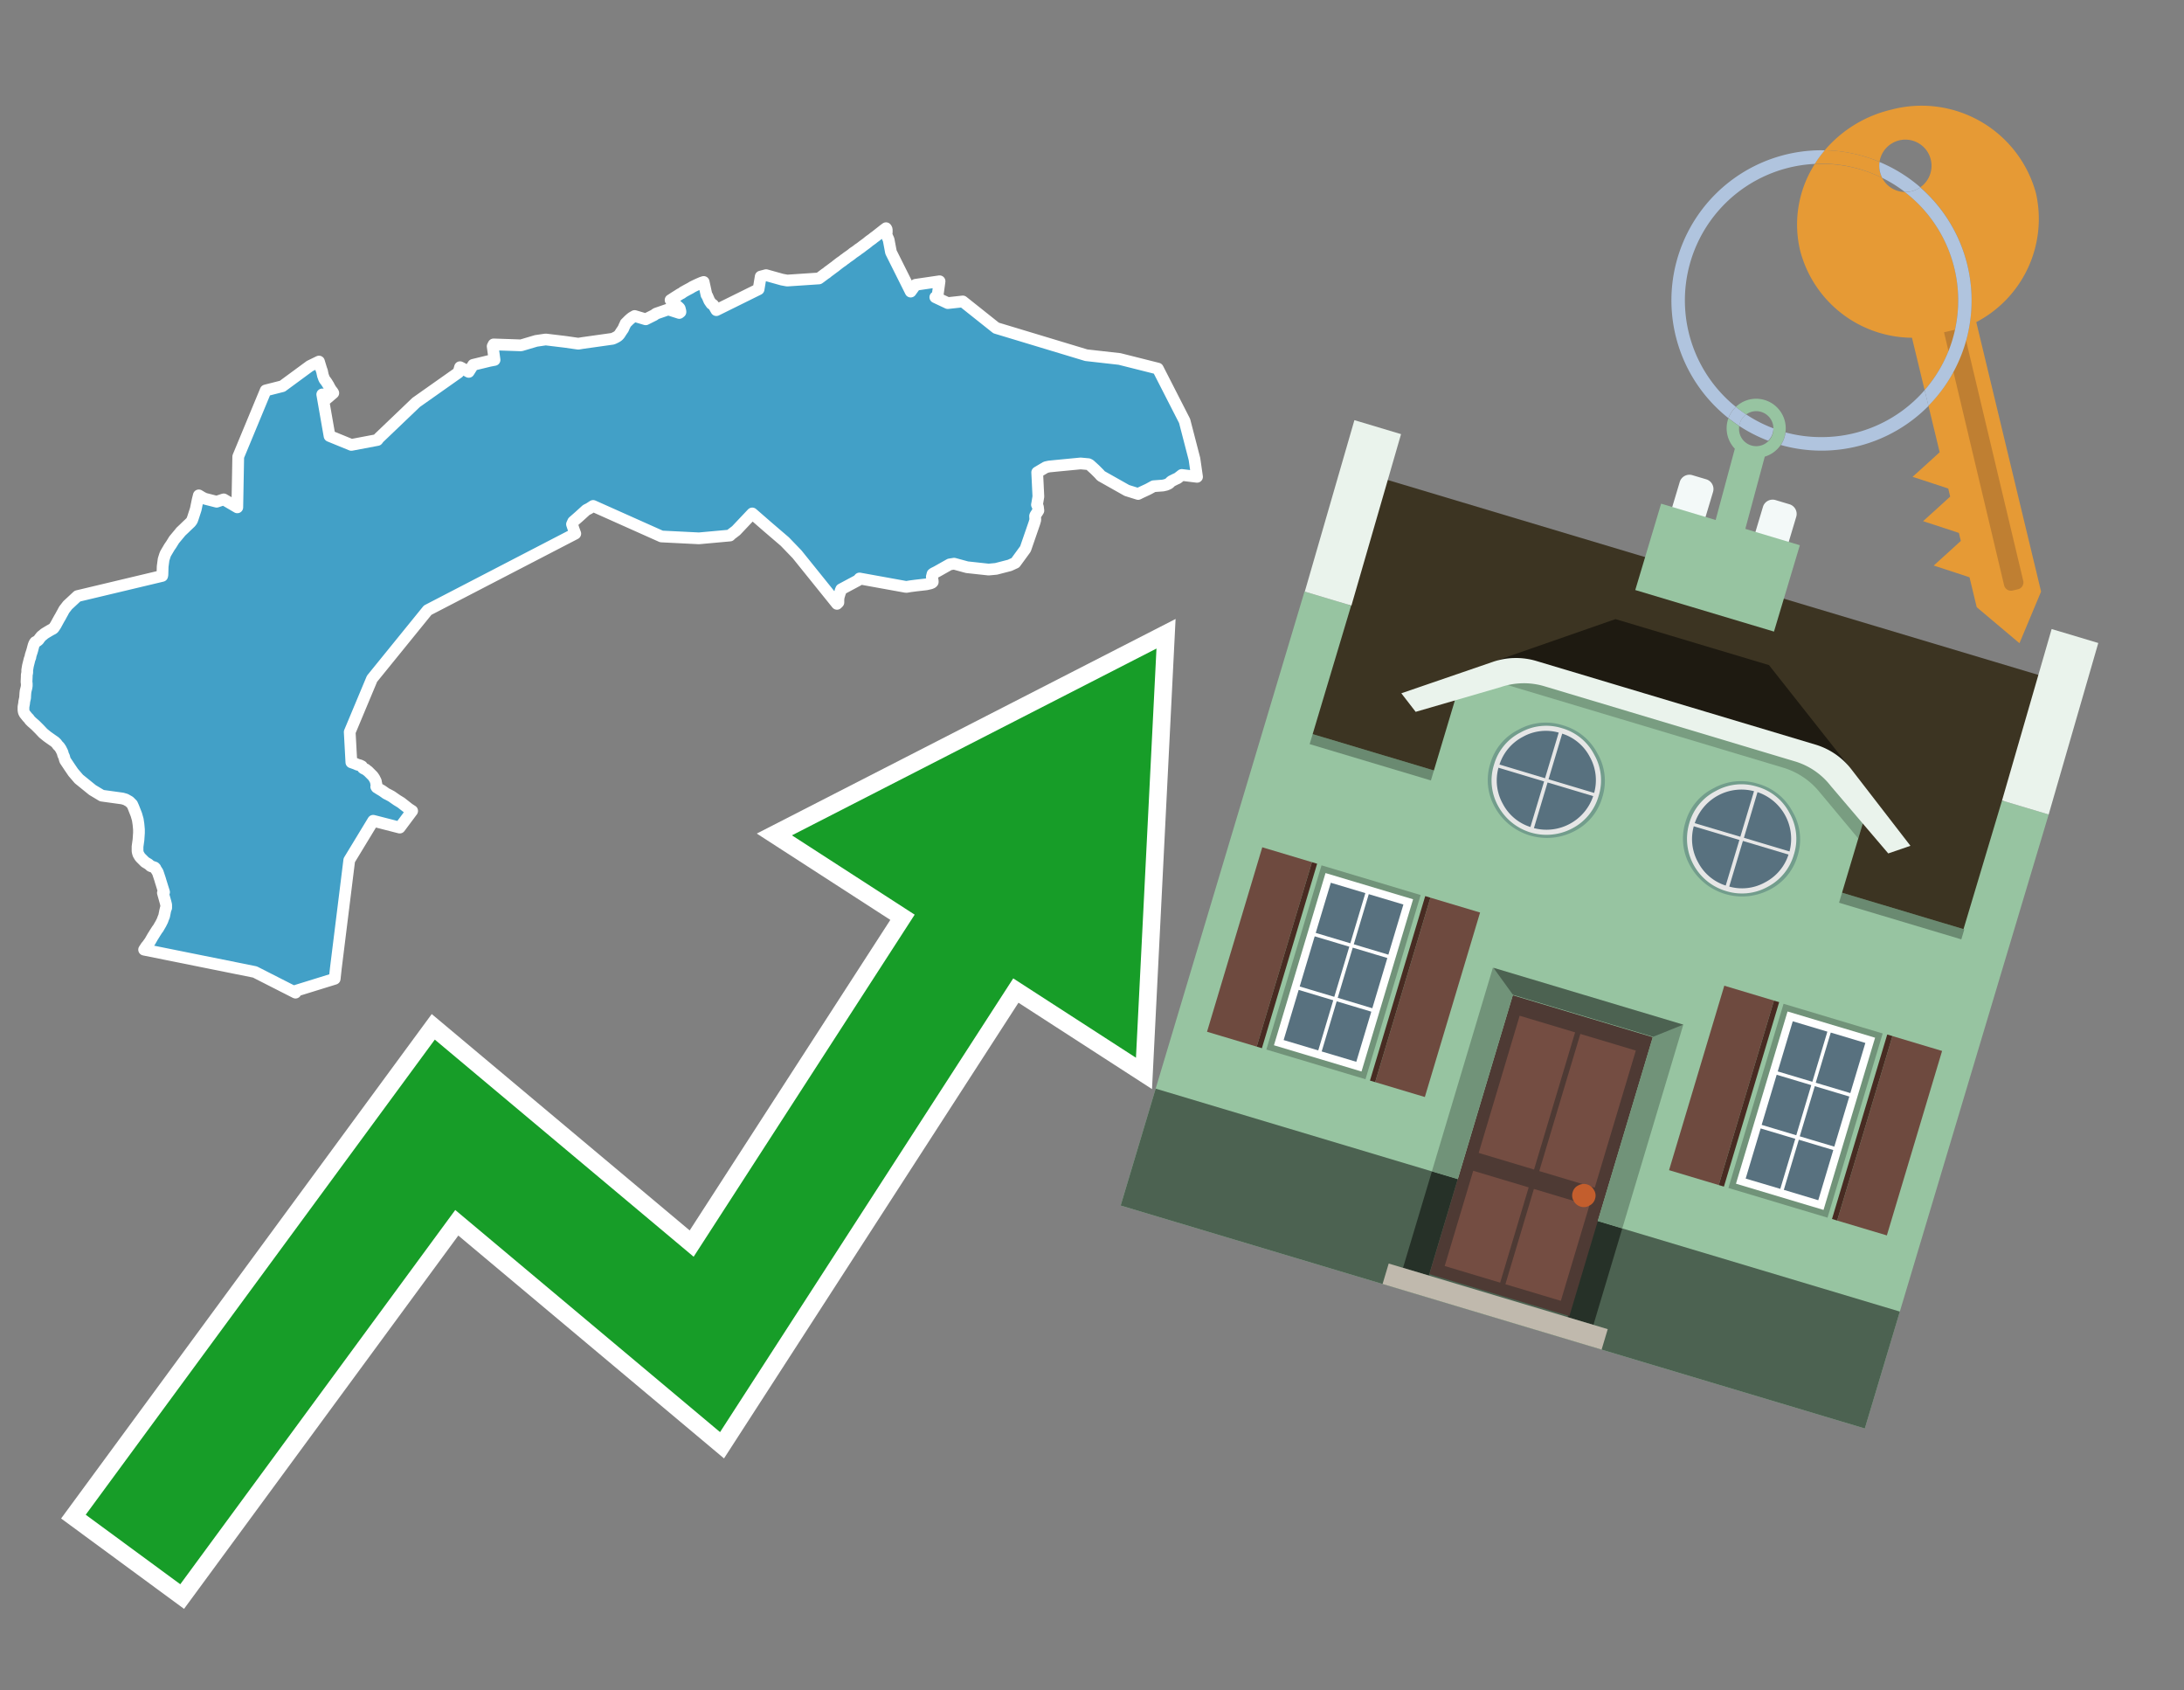 <svg id="Text" xmlns="http://www.w3.org/2000/svg" width="93.05" height="72" viewBox="0 0 93.05 72"><rect x="0" y="0" width="93.05" height="72" fill="#808080" stroke="none"/><polygon points="6.91,24.53 6.92,24.48 6.93,24.13 6.97,23.83 7.03,23.64 7.06,23.57 7.09,23.52 7.22,23.3 7.29,23.2 7.42,22.99 7.67,22.69 7.7,22.65 7.87,22.49 7.91,22.45 8.12,22.25 8.18,22.17 8.22,22.06 8.34,21.69 8.42,21.3 8.47,21.1 8.62,21.19 8.72,21.24 9.23,21.37 9.53,21.27 10.11,21.61 10.15,19.45 11.32,16.63 12.03,16.45 13.2,15.59 13.59,15.4 13.62,15.5 13.69,15.73 13.72,15.81 13.74,15.91 13.76,16 13.78,16.05 13.8,16.11 13.83,16.17 13.87,16.22 13.92,16.29 14,16.42 14.04,16.5 14.1,16.6 14.17,16.69 14.2,16.74 13.86,17.03 13.73,16.8 14.04,18.57 14.97,18.95 16.08,18.74 16.14,18.66 17.73,17.14 19.53,15.87 19.56,15.78 19.6,15.64 19.66,15.67 19.97,15.84 20.16,15.54 20.86,15.37 21.07,15.33 20.99,14.75 21.03,14.67 22.2,14.71 22.84,14.52 23.25,14.46 24.08,14.56 24.64,14.64 24.82,14.61 26.1,14.43 26.17,14.4 26.25,14.36 26.3,14.33 26.34,14.3 26.37,14.27 26.41,14.22 26.44,14.17 26.48,14.11 26.52,14.05 26.55,14.01 26.61,13.87 26.63,13.84 26.65,13.78 26.69,13.74 26.75,13.68 26.8,13.63 26.88,13.56 26.92,13.53 26.97,13.5 27.04,13.46 27.51,13.6 27.87,13.42 27.95,13.36 28.47,13.18 28.94,13.33 28.99,13.29 28.99,13.26 28.96,13.14 28.94,13.11 28.57,12.78 28.62,12.75 28.71,12.69 28.98,12.52 29.06,12.48 29.09,12.45 29.25,12.36 29.42,12.27 29.5,12.22 29.6,12.17 29.75,12.1 29.82,12.07 29.89,12.04 29.98,12.01 30.1,12.56 30.13,12.6 30.22,12.81 30.31,12.94 30.38,12.98 30.41,13.02 30.52,13.21 32.32,12.32 32.41,11.78 32.64,11.72 33.32,11.91 33.54,11.95 34.89,11.86 34.96,11.81 35.16,11.66 35.21,11.63 35.28,11.57 35.35,11.52 35.47,11.43 35.51,11.4 35.58,11.35 35.64,11.3 35.68,11.27 35.77,11.2 35.84,11.15 35.9,11.11 35.96,11.06 36.02,11.02 36.07,10.98 36.11,10.95 36.2,10.89 36.24,10.86 36.28,10.83 36.34,10.78 36.53,10.65 36.56,10.62 36.61,10.59 36.68,10.54 36.77,10.47 36.92,10.36 37.03,10.27 37.17,10.17 37.23,10.12 37.3,10.07 37.44,9.96 37.58,9.85 37.63,9.81 37.75,9.72 37.77,9.75 37.78,9.78 37.78,9.88 37.77,10.01 37.86,10.21 37.96,10.74 38.8,12.42 39.01,12.13 40.03,11.98 39.94,12.63 39.85,12.66 40.38,12.91 41.02,12.84 42.44,13.97 46.28,15.13 47.7,15.29 49.33,15.7 50.47,17.93 50.89,19.55 51,20.31 50.35,20.23 50.17,20.37 50.08,20.41 49.9,20.5 49.86,20.54 49.81,20.59 49.75,20.62 49.68,20.65 49.55,20.68 49.15,20.71 48.95,20.82 48.89,20.85 48.61,20.98 48.49,21.04 48.01,20.89 46.91,20.27 46.83,20.18 46.65,20 46.43,19.8 46.37,19.77 46.04,19.74 45,19.84 44.7,19.87 44.56,19.9 44.19,20.12 44.24,21.15 44.19,21.45 44.18,21.5 44.22,21.58 44.24,21.75 44.11,21.95 44.1,21.98 44.11,22.14 44.07,22.28 43.69,23.38 43.26,23.97 43.02,24.08 42.44,24.23 42.12,24.26 41.2,24.16 40.65,24.01 40.46,24.04 39.91,24.35 39.77,24.42 39.73,24.45 39.7,24.57 39.73,24.68 39.74,24.76 39.74,24.79 39.71,24.82 39.64,24.85 39.46,24.89 39.02,24.94 38.79,24.97 38.61,25 36.62,24.64 36.55,24.72 35.84,25.1 35.81,25.17 35.8,25.22 35.78,25.27 35.76,25.34 35.73,25.43 35.73,25.46 35.72,25.52 35.72,25.58 35.72,25.62 35.72,25.66 35.66,25.72 33.96,23.61 33.44,23.07 32.67,22.41 32.05,21.87 31.36,22.6 31.15,22.76 31.1,22.81 29.78,22.93 28.18,22.85 25.27,21.55 25.1,21.66 24.98,21.72 24.66,22.01 24.42,22.22 24.37,22.33 24.45,22.57 24.51,22.73 18.22,25.99 15.85,28.91 14.9,31.18 14.97,32.47 15.14,32.53 15.23,32.57 15.34,32.6 15.42,32.64 15.46,32.71 15.5,32.74 15.58,32.77 15.61,32.8 15.68,32.85 15.78,32.95 15.84,33.01 15.88,33.05 15.91,33.09 15.95,33.15 15.99,33.23 16.01,33.27 16.02,33.31 16.02,33.34 16.04,33.41 16.04,33.47 16.03,33.51 16.05,33.54 16.1,33.57 16.16,33.61 16.28,33.68 16.38,33.75 16.45,33.8 16.55,33.85 16.68,33.92 16.91,34.08 17.09,34.19 17.42,34.45 17.56,34.54 17.03,35.25 15.9,34.96 14.88,36.64 14.31,41.23 14.26,41.69 12.58,42.21 12.59,42.28 10.86,41.4 6.14,40.45 6.16,40.42 6.23,40.31 6.26,40.28 6.39,40.1 6.51,39.89 6.53,39.86 6.61,39.73 6.7,39.59 6.74,39.54 6.78,39.47 6.85,39.35 6.92,39.21 6.96,39.1 6.99,39.03 7,38.99 7.01,38.93 7.02,38.89 7.03,38.83 7.05,38.75 7.06,38.7 7.08,38.67 7.08,38.64 7.08,38.54 7.07,38.5 7.05,38.42 6.94,38.03 6.99,38 6.93,37.81 6.84,37.52 6.82,37.45 6.74,37.21 6.72,37.15 6.63,37.01 6.62,36.98 6.59,36.95 6.42,36.89 6.33,36.81 6.18,36.72 5.99,36.53 5.95,36.48 5.93,36.44 5.9,36.4 5.89,36.37 5.88,36.34 5.87,36.3 5.86,36.25 5.86,36.12 5.86,36.06 5.9,35.77 5.92,35.48 5.92,35.4 5.92,35.33 5.9,35.11 5.87,34.91 5.83,34.77 5.81,34.7 5.68,34.37 5.63,34.26 5.51,34.14 5.35,34.05 5.21,34.01 4.99,33.98 4.34,33.89 3.94,33.65 3.36,33.18 3.12,32.9 2.97,32.68 2.77,32.38 2.73,32.23 2.69,32.15 2.67,32.07 2.66,32.04 2.59,31.9 2.55,31.84 2.53,31.81 2.46,31.74 2.41,31.67 2.34,31.6 2.21,31.51 2.04,31.39 2,31.36 1.84,31.23 1.68,31.06 1.58,30.96 1.54,30.92 1.51,30.89 1.35,30.75 1.3,30.7 1.27,30.67 1.23,30.61 1.17,30.55 1.09,30.45 1.05,30.4 1.02,30.34 1.01,30.31 1,30.24 1,30.16 1,30.11 1.03,29.94 1.03,29.9 1.06,29.76 1.07,29.73 1.07,29.69 1.08,29.53 1.09,29.44 1.12,29.32 1.13,29.28 1.14,29.21 1.14,29.12 1.13,29.04 1.14,28.82 1.14,28.75 1.16,28.65 1.16,28.54 1.19,28.36 1.23,28.2 1.26,28.08 1.27,28.05 1.29,28.01 1.3,27.95 1.31,27.9 1.36,27.75 1.38,27.68 1.43,27.49 1.45,27.44 1.46,27.41 1.5,27.35 1.56,27.32 1.6,27.29 1.64,27.26 1.68,27.2 1.72,27.15 1.76,27.1 1.85,27.03 1.88,27 1.96,26.95 2.11,26.86 2.2,26.81 2.26,26.78 2.29,26.75 2.37,26.63 2.49,26.41 2.54,26.32 2.56,26.29 2.63,26.16 2.67,26.09 2.69,26.05 2.74,25.96 2.78,25.91 2.88,25.78 3.3,25.39 " fill="#42a0c7" stroke="#fff" stroke-linejoin="round" stroke-width="0.5"/><polygon points="49.272 27.624 33.741 35.58 38.97 38.959 29.553 53.529 18.525 44.281 3.652 64.518 7.681 67.479 19.396 51.538 30.678 60.999 43.169 41.673 48.398 45.053 49.272 27.624" fill="none" stroke="#fff" stroke-miterlimit="10" stroke-width="1.5"/><polygon points="49.272 27.624 33.741 35.58 38.97 38.959 29.553 53.529 18.525 44.281 3.652 64.518 7.681 67.479 19.396 51.538 30.678 60.999 43.169 41.673 48.398 45.053 49.272 27.624" fill="#179d28"/><path d="M80.19,7.577a1.16,1.16,0,0,1-.094-.251,1.114,1.114,0,0,1-.018-.429A6.367,6.367,0,0,0,77.743,6.4a5.269,5.269,0,0,0-.423.577c.1,0,.192-.007.288-.007A5.794,5.794,0,0,1,80.19,7.577Z" fill="#e69a35"/><path d="M77.608,6.4A6.394,6.394,0,0,0,73.64,17.81a1.26,1.26,0,0,1,.317-.48A5.821,5.821,0,0,1,77.32,6.981a5.269,5.269,0,0,1,.423-.577Z" fill="#b0c4de"/><path d="M84.2,13.72a4.962,4.962,0,0,0,2.545-5.48,5.047,5.047,0,0,0-6.179-3.566A5.322,5.322,0,0,0,77.743,6.4a6.367,6.367,0,0,1,2.335.493,1.114,1.114,0,1,1,1.736,1.084,6.392,6.392,0,0,1,.347,9.3l.479,1.985-.438.4-.716.648.92.3.6.2.082.341-.438.4-.716.648.92.3.605.2.082.341-.438.4-.716.649.92.3.605.2.307,1.274,1.821,1.534.921-2.2Z" fill="#e69a35"/><path d="M81.154,8.179a1.115,1.115,0,0,1-.964-.6,5.794,5.794,0,0,0-2.582-.6c-.1,0-.192,0-.288.007a4.783,4.783,0,0,0-.625,3.685,4.962,4.962,0,0,0,4.765,3.715L82,16.617a5.82,5.82,0,0,0-.846-8.438Z" fill="#e69a35"/><path d="M74.1,18.142a6.386,6.386,0,0,0,1.232.63.73.73,0,0,0,.224-.527h0a5.783,5.783,0,0,1-1.159-.593A.733.733,0,0,0,74.1,18.142Z" fill="#b0c4de"/><path d="M74.4,17.652q-.228-.152-.44-.322a1.26,1.26,0,0,0-.317.48c.148.117.3.228.46.332A.733.733,0,0,1,74.4,17.652Z" fill="#b0c4de"/><path d="M74.824,16.984a1.257,1.257,0,0,0-.867.346c.141.114.288.222.44.322a.731.731,0,0,1,1.159.593h0a.732.732,0,1,1-1.463,0,.7.7,0,0,1,.007-.1c-.158-.1-.312-.215-.46-.332a1.258,1.258,0,0,0,.273,1.3l-.979,3.635,1.275.341.98-3.639a1.266,1.266,0,0,0,.681-.5,1.249,1.249,0,0,0,.2-.538,1.328,1.328,0,0,0,.012-.168A1.262,1.262,0,0,0,74.824,16.984Z" fill="#97c4a1"/><path d="M85.974,25.1l-.226.053a.3.3,0,0,1-.362-.223l-2.56-10.777.81-.193L86.2,24.736A.3.3,0,0,1,85.974,25.1Z" fill="#bf7f32"/><path d="M80.1,7.326a1.16,1.16,0,0,0,.094.251,5.833,5.833,0,0,1,.964.6,1.137,1.137,0,0,0,.287-.031,1.108,1.108,0,0,0,.373-.167A6.371,6.371,0,0,0,80.078,6.9,1.114,1.114,0,0,0,80.1,7.326Z" fill="#b0c4de"/><path d="M77.608,18.618a5.836,5.836,0,0,1-1.534-.2,1.24,1.24,0,0,1-.2.537,6.4,6.4,0,0,0,6.291-1.666L82,16.617A5.807,5.807,0,0,1,77.608,18.618Z" fill="#b0c4de"/><path d="M81.814,7.981a1.108,1.108,0,0,1-.373.167,1.137,1.137,0,0,1-.287.031A5.82,5.82,0,0,1,82,16.617l.161.667a6.392,6.392,0,0,0-.347-9.3Z" fill="#b0c4de"/><polygon points="83.79 39.753 55.78 31.364 58.988 20.404 86.964 28.783 83.79 39.753 83.79 39.753" fill="#3c3422" fill-rule="evenodd"/><polygon points="81.705 53.32 87.284 34.692 85.297 34.097 83.656 39.575 55.926 31.269 57.567 25.791 55.579 25.196 47.746 51.348 79.451 60.844 81.705 53.32" fill="#97c4a1" fill-rule="evenodd"/><rect x="69.522" y="21.148" width="0.444" height="28.983" transform="translate(15.592 92.226) rotate(-73.326)" opacity="0.3"/><polygon points="87.284 34.692 85.297 34.097 87.411 26.793 89.398 27.388 87.284 34.692 87.284 34.692" fill="#eaf3ec" fill-rule="evenodd"/><polygon points="57.578 25.794 55.591 25.199 57.705 17.896 59.692 18.491 57.578 25.794 57.578 25.794" fill="#eaf3ec" fill-rule="evenodd"/><polygon points="79.451 60.844 80.943 55.865 49.238 46.369 47.747 51.348 79.451 60.844 79.451 60.844" fill="#4c6251" fill-rule="evenodd"/><path d="M71.566,20.528l-.522,1.743,1.418.425.523-1.744a.432.432,0,0,0-.289-.536l-.593-.177A.431.431,0,0,0,71.566,20.528Z" fill="#f3f9f8" fill-rule="evenodd"/><path d="M75.111,21.589l-.522,1.743,1.418.425.522-1.743a.43.43,0,0,0-.289-.536l-.593-.178A.43.43,0,0,0,75.111,21.589Z" fill="#f3f9f8" fill-rule="evenodd"/><polygon points="75.368 28.329 68.829 26.37 63.807 28.121 78.733 32.591 75.368 28.329" fill="#1e1a11"/><polygon points="78.248 32.422 64.442 28.287 62.236 28.998 60.064 36.247 77.453 41.455 79.651 34.116 78.248 32.422" fill="#97c4a1"/><path d="M77.74,32.516S65.088,28.725,65,28.7l-.938.43,11.892,3.562a3.175,3.175,0,0,1,1.532,1l1.685,2.02.327-1.09Z" fill-rule="evenodd" opacity="0.2"/><path d="M77.35,31.716,65.458,28.154a3.041,3.041,0,0,0-1.854.037l-3.9,1.339.611.79,3.626-1.054a3.045,3.045,0,0,1,1.855-.037l10.673,3.2A3.028,3.028,0,0,1,78,33.477l2.45,2.874.945-.325-2.518-3.26A3.036,3.036,0,0,0,77.35,31.716Z" fill="#eaf3ec"/><polygon points="76.683 23.223 70.773 21.453 69.671 25.132 75.581 26.902 76.683 23.223 76.683 23.223" fill="#97c4a1" fill-rule="evenodd"/><g id="Symbol_9_0_Layer2_0_MEMBER_8_MEMBER_21_MEMBER_0_FILL" data-name="Symbol 9 0 Layer2 0 MEMBER 8 MEMBER 21 MEMBER 0 FILL"><path d="M66.584,30.892a2.39,2.39,0,0,0-1.891.189,2.317,2.317,0,0,0-1.2,1.448A2.345,2.345,0,0,0,63.7,34.4a2.528,2.528,0,0,0,3.367,1.008,2.339,2.339,0,0,0,1.2-1.447,2.313,2.313,0,0,0-.208-1.87A2.394,2.394,0,0,0,66.584,30.892Z" fill="#729d8c"/></g><g id="Symbol_9_0_Layer2_0_MEMBER_8_MEMBER_21_MEMBER_1_FILL" data-name="Symbol 9 0 Layer2 0 MEMBER 8 MEMBER 21 MEMBER 1 FILL"><path d="M66.547,31.016a2.241,2.241,0,0,0-1.769.185,2.213,2.213,0,0,0-1.127,1.376,2.239,2.239,0,0,0,.185,1.768,2.341,2.341,0,0,0,3.145.942,2.234,2.234,0,0,0,1.126-1.376,2.207,2.207,0,0,0-.185-1.768A2.237,2.237,0,0,0,66.547,31.016Z" fill="#e6e6e6"/></g><g id="Symbol_9_0_Layer2_0_MEMBER_8_MEMBER_21_MEMBER_2_MEMBER_0_FILL" data-name="Symbol 9 0 Layer2 0 MEMBER 8 MEMBER 21 MEMBER 2 MEMBER 0 FILL"><path d="M65.787,33.284,63.843,32.7a2.036,2.036,0,0,0,.186,1.539,2.015,2.015,0,0,0,1.175.986Z" fill="#58717f"/></g><g id="Symbol_9_0_Layer2_0_MEMBER_8_MEMBER_21_MEMBER_2_MEMBER_1_FILL" data-name="Symbol 9 0 Layer2 0 MEMBER 8 MEMBER 21 MEMBER 2 MEMBER 1 FILL"><path d="M65.827,33.148l.582-1.944a2.01,2.01,0,0,0-1.523.178,2.037,2.037,0,0,0-1,1.183Z" fill="#58717f"/></g><g id="Symbol_9_0_Layer2_0_MEMBER_8_MEMBER_21_MEMBER_2_MEMBER_2_FILL" data-name="Symbol 9 0 Layer2 0 MEMBER 8 MEMBER 21 MEMBER 2 MEMBER 2 FILL"><path d="M67.878,33.91l-1.943-.582-.582,1.944a2.1,2.1,0,0,0,2.525-1.362Z" fill="#58717f"/></g><g id="Symbol_9_0_Layer2_0_MEMBER_8_MEMBER_21_MEMBER_2_MEMBER_3_FILL" data-name="Symbol 9 0 Layer2 0 MEMBER 8 MEMBER 21 MEMBER 2 MEMBER 3 FILL"><path d="M66.558,31.249l-.582,1.943,1.943.582a2.031,2.031,0,0,0-.186-1.539A2.009,2.009,0,0,0,66.558,31.249Z" fill="#58717f"/></g><g id="Symbol_9_0_Layer2_0_MEMBER_8_MEMBER_21_MEMBER_0_FILL-2" data-name="Symbol 9 0 Layer2 0 MEMBER 8 MEMBER 21 MEMBER 0 FILL"><path d="M74.9,33.384a2.4,2.4,0,0,0-1.891.189,2.316,2.316,0,0,0-1.2,1.448,2.341,2.341,0,0,0,.209,1.87A2.527,2.527,0,0,0,75.387,37.9a2.345,2.345,0,0,0,1.2-1.447,2.314,2.314,0,0,0-.209-1.87A2.389,2.389,0,0,0,74.9,33.384Z" fill="#729d8c"/></g><g id="Symbol_9_0_Layer2_0_MEMBER_8_MEMBER_21_MEMBER_1_FILL-2" data-name="Symbol 9 0 Layer2 0 MEMBER 8 MEMBER 21 MEMBER 1 FILL"><path d="M74.867,33.508a2.239,2.239,0,0,0-1.768.185,2.21,2.21,0,0,0-1.127,1.376,2.316,2.316,0,0,0,1.564,2.883,2.261,2.261,0,0,0,1.765-.173A2.237,2.237,0,0,0,76.428,36.4a2.209,2.209,0,0,0-.185-1.769A2.239,2.239,0,0,0,74.867,33.508Z" fill="#e6e6e6"/></g><g id="Symbol_9_0_Layer2_0_MEMBER_8_MEMBER_21_MEMBER_2_MEMBER_0_FILL-2" data-name="Symbol 9 0 Layer2 0 MEMBER 8 MEMBER 21 MEMBER 2 MEMBER 0 FILL"><path d="M74.107,35.776l-1.943-.582a2.031,2.031,0,0,0,.186,1.539,2.009,2.009,0,0,0,1.175.986Z" fill="#58717f"/></g><g id="Symbol_9_0_Layer2_0_MEMBER_8_MEMBER_21_MEMBER_2_MEMBER_1_FILL-2" data-name="Symbol 9 0 Layer2 0 MEMBER 8 MEMBER 21 MEMBER 2 MEMBER 1 FILL"><path d="M74.148,35.64,74.73,33.7a2.1,2.1,0,0,0-2.525,1.362Z" fill="#58717f"/></g><g id="Symbol_9_0_Layer2_0_MEMBER_8_MEMBER_21_MEMBER_2_MEMBER_2_FILL-2" data-name="Symbol 9 0 Layer2 0 MEMBER 8 MEMBER 21 MEMBER 2 MEMBER 2 FILL"><path d="M76.2,36.4l-1.943-.582-.582,1.944a2.015,2.015,0,0,0,1.523-.178A2.036,2.036,0,0,0,76.2,36.4Z" fill="#58717f"/></g><g id="Symbol_9_0_Layer2_0_MEMBER_8_MEMBER_21_MEMBER_2_MEMBER_3_FILL-2" data-name="Symbol 9 0 Layer2 0 MEMBER 8 MEMBER 21 MEMBER 2 MEMBER 3 FILL"><path d="M74.879,33.741,74.3,35.684l1.943.582a2.1,2.1,0,0,0-1.361-2.525Z" fill="#58717f"/></g><polygon points="51.426 43.946 53.542 44.58 55.896 36.723 53.78 36.089 51.426 43.946 51.426 43.946" fill="#6e4a3f" fill-rule="evenodd"/><polygon points="53.542 44.58 53.764 44.647 56.117 36.789 55.896 36.723 53.542 44.58 53.542 44.58" fill="#482b22" fill-rule="evenodd"/><polygon points="60.706 46.726 58.59 46.092 60.943 38.235 63.059 38.868 60.706 46.726 60.706 46.726" fill="#6e4a3f" fill-rule="evenodd"/><polygon points="58.59 46.092 58.368 46.026 60.722 38.168 60.943 38.235 58.59 46.092 58.59 46.092" fill="#482b22" fill-rule="evenodd"/><rect x="53.146" y="39.209" width="8.19" height="4.408" transform="translate(1.145 84.365) rotate(-73.326)" fill="#719379"/><polygon points="60.205 38.304 56.474 37.187 54.277 44.522 58.008 45.639 60.205 38.304 60.205 38.304" fill="#fff" fill-rule="evenodd"/><path d="M59.792,38.527l-.64,2.136-1.474-.442.639-2.135,1.475.441Zm-1.621-.485-.64,2.136-1.474-.442L56.7,37.6l1.474.442Zm-2.158,1.84,1.475.441-.64,2.136-1.474-.441.639-2.136Zm-.683,2.282,1.474.441-.639,2.136L54.69,44.3l.64-2.135Zm.981,2.621.639-2.136,1.475.442-.64,2.135-1.474-.441Zm2.158-1.84L56.994,42.5l.64-2.136,1.474.442-.639,2.136Z" fill="#58717f" fill-rule="evenodd"/><polygon points="80.39 52.621 78.274 51.988 80.628 44.13 82.743 44.764 80.39 52.621 80.39 52.621" fill="#6e4a3f" fill-rule="evenodd"/><polygon points="78.274 51.988 78.053 51.921 80.406 44.064 80.628 44.13 78.274 51.988 78.274 51.988" fill="#482b22" fill-rule="evenodd"/><polygon points="71.111 49.842 73.227 50.476 75.58 42.619 73.464 41.985 71.111 49.842 71.111 49.842" fill="#6e4a3f" fill-rule="evenodd"/><polygon points="73.227 50.476 73.448 50.542 75.802 42.685 75.58 42.619 73.227 50.476 73.227 50.476" fill="#482b22" fill-rule="evenodd"/><rect x="72.83" y="45.105" width="8.19" height="4.408" transform="translate(9.534 107.426) rotate(-73.326)" fill="#719379"/><polygon points="76.159 43.083 79.889 44.2 77.692 51.535 73.962 50.418 76.159 43.083 76.159 43.083" fill="#fff" fill-rule="evenodd"/><path d="M76.381,43.5l1.475.442-.64,2.135-1.475-.441.64-2.136ZM78,43.981l1.474.442-.64,2.136-1.474-.442L78,43.981Zm.791,2.724-.64,2.135L76.679,48.4l.64-2.136,1.474.442Zm-.684,2.282-.639,2.135L76,50.68l.64-2.135,1.474.442Zm-2.26,1.65L74.375,50.2l.639-2.135,1.475.441-.64,2.136Zm-.791-2.724.64-2.135,1.474.441-.639,2.136-1.475-.442Z" fill="#58717f" fill-rule="evenodd"/><polygon points="67.888 56.431 69.118 52.323 68.019 51.994 66.789 56.102 67.888 56.431 67.888 56.431" fill="#263128" fill-rule="evenodd"/><polygon points="60.877 54.331 62.108 50.223 61.007 49.894 59.776 54.002 60.877 54.331 60.877 54.331" fill="#263128" fill-rule="evenodd"/><g id="Symbol_9_0_Layer2_0_MEMBER_8_MEMBER_12_MEMBER_0_FILL" data-name="Symbol 9 0 Layer2 0 MEMBER 8 MEMBER 12 MEMBER 0 FILL"><path d="M70.418,44.178l-5.965-1.786L60.9,54.27l5.964,1.786Z" fill="#4e3a34"/></g><g id="Symbol_9_0_Layer2_0_MEMBER_8_MEMBER_12_MEMBER_1_MEMBER_0_FILL" data-name="Symbol 9 0 Layer2 0 MEMBER 8 MEMBER 12 MEMBER 1 MEMBER 0 FILL"><path d="M65.358,49.815l1.75-5.843-2.363-.708L63,49.107Z" fill="#744d42"/></g><g id="Symbol_9_0_Layer2_0_MEMBER_8_MEMBER_12_MEMBER_1_MEMBER_1_FILL" data-name="Symbol 9 0 Layer2 0 MEMBER 8 MEMBER 12 MEMBER 1 MEMBER 1 FILL"><path d="M67.331,44.039l-1.75,5.842,2.364.708,1.75-5.842Z" fill="#744d42"/></g><g id="Symbol_9_0_Layer2_0_MEMBER_8_MEMBER_12_MEMBER_2_MEMBER_0_FILL" data-name="Symbol 9 0 Layer2 0 MEMBER 8 MEMBER 12 MEMBER 2 MEMBER 0 FILL"><path d="M63.915,54.633l1.215-4.058-2.363-.707-1.215,4.057Z" fill="#744d42"/></g><g id="Symbol_9_0_Layer2_0_MEMBER_8_MEMBER_12_MEMBER_2_MEMBER_1_FILL" data-name="Symbol 9 0 Layer2 0 MEMBER 8 MEMBER 12 MEMBER 2 MEMBER 1 FILL"><path d="M66.5,55.407l1.215-4.057-2.363-.708L64.138,54.7Z" fill="#744d42"/></g><g id="Symbol_9_0_Layer2_0_MEMBER_8_MEMBER_13_FILL" data-name="Symbol 9 0 Layer2 0 MEMBER 8 MEMBER 13 FILL"><path d="M67.959,51.058a.439.439,0,0,0-.045-.367.487.487,0,0,0-.669-.2.445.445,0,0,0-.239.282.457.457,0,0,0,.041.378.481.481,0,0,0,.293.242.459.459,0,0,0,.377-.042A.453.453,0,0,0,67.959,51.058Z" fill="#c35e2d"/></g><g id="Symbol_9_0_Layer2_0_MEMBER_8_MEMBER_14_FILL" data-name="Symbol 9 0 Layer2 0 MEMBER 8 MEMBER 14 FILL"><path d="M64.557,42.047l-.951-.833-2.6,8.68,1.1.329Z" fill="#719379"/></g><g id="Symbol_9_0_Layer2_0_MEMBER_8_MEMBER_15_FILL" data-name="Symbol 9 0 Layer2 0 MEMBER 8 MEMBER 15 FILL"><path d="M71.718,43.643l-1.2.19L68.072,52.01l1.046.313Z" fill="#719379"/></g><g id="Symbol_9_0_Layer2_0_MEMBER_8_MEMBER_16_FILL" data-name="Symbol 9 0 Layer2 0 MEMBER 8 MEMBER 16 FILL"><path d="M63.627,41.22l.836,1.156,5.961,1.786,1.294-.519Z" fill="#4c6251"/></g><polygon points="58.905 54.69 59.166 53.819 68.498 56.614 68.237 57.485 58.905 54.69 58.905 54.69" fill="#c0b9ad" fill-rule="evenodd"/></svg>
